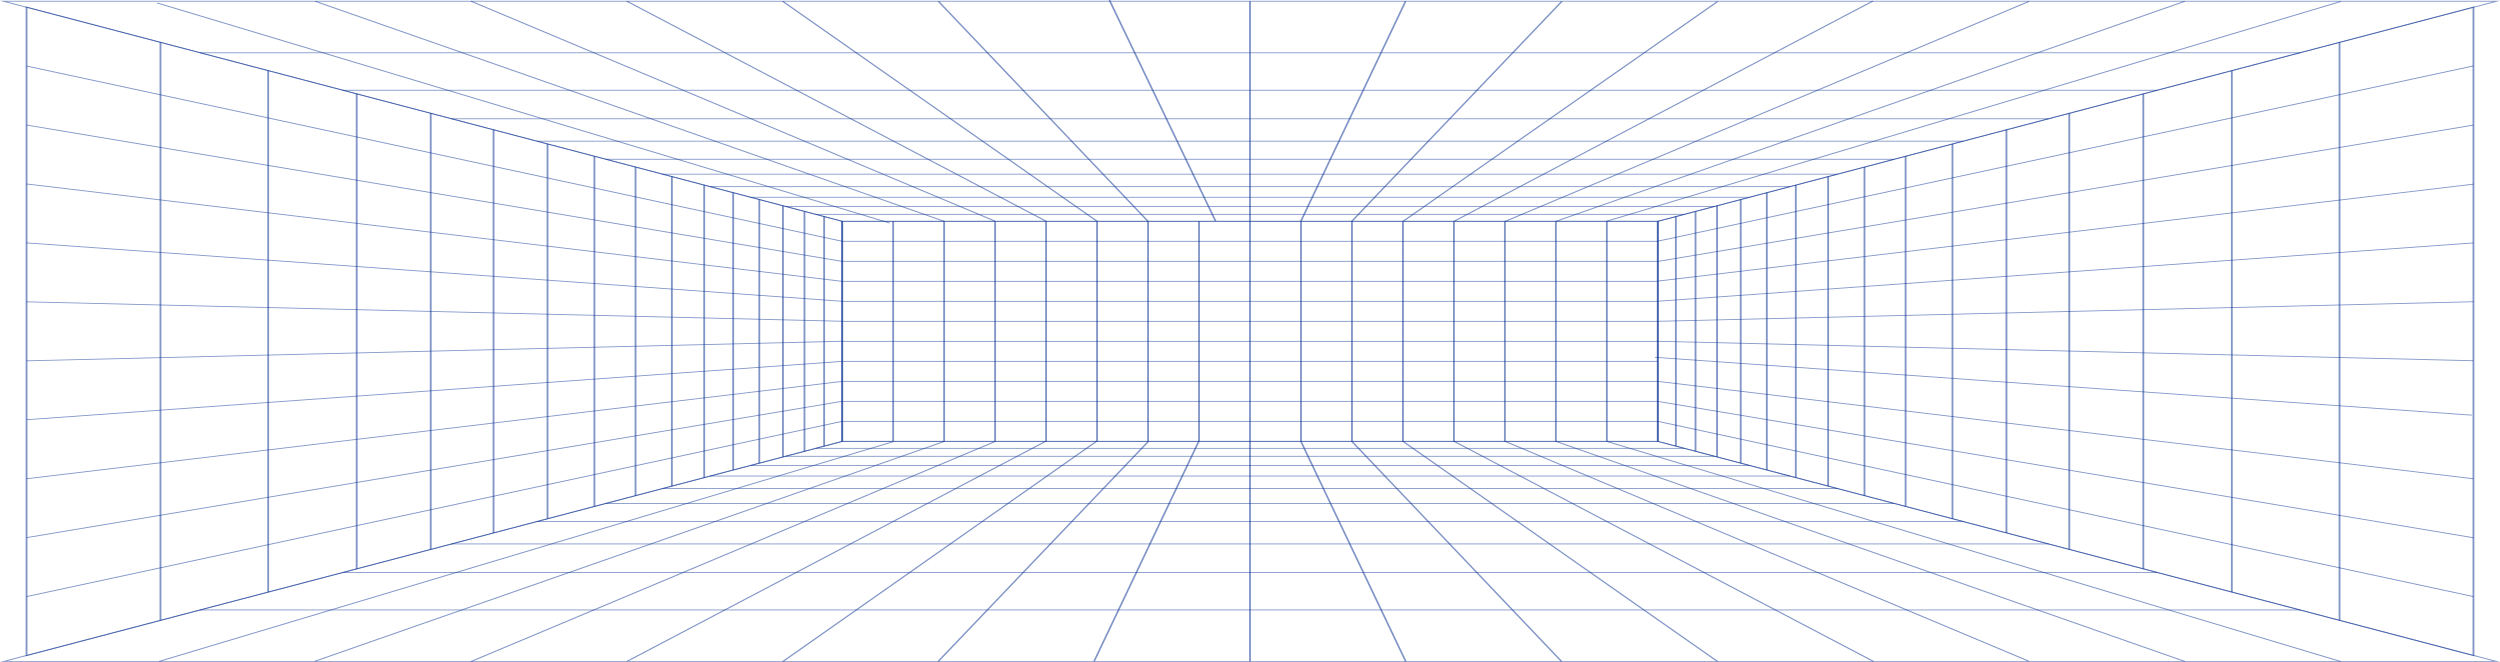<svg width="1280" height="339" viewBox="0 0 1280 339" fill="none" xmlns="http://www.w3.org/2000/svg">
    <path d="M849.275 226.212H430.727V113.094H849.275V226.212ZM431.665 225.77H848.324V113.529H431.67L431.665 225.77Z" fill="#042D90" fill-opacity="0.5"/>
    <path d="M848.803 215.525H431.199V215.968H848.803V215.525Z" fill="#042D90" fill-opacity="0.5"/>
    <path d="M848.803 205.283H431.199V205.725H848.803V205.283Z" fill="#042D90" fill-opacity="0.5"/>
    <path d="M848.803 195.04H431.199V195.482H848.803V195.04Z" fill="#042D90" fill-opacity="0.5"/>
    <path d="M848.803 184.797H431.199V185.239H848.803V184.797Z" fill="#042D90" fill-opacity="0.5"/>
    <path d="M848.803 174.552H431.199V174.995H848.803V174.552Z" fill="#042D90" fill-opacity="0.5"/>
    <path d="M848.803 164.31H431.199V164.752H848.803V164.31Z" fill="#042D90" fill-opacity="0.5"/>
    <path d="M848.803 154.067H431.199V154.509H848.803V154.067Z" fill="#042D90" fill-opacity="0.5"/>
    <path d="M848.803 143.824H431.199V144.267H848.803V143.824Z" fill="#042D90" fill-opacity="0.5"/>
    <path d="M848.803 133.58H431.199V134.022H848.803V133.58Z" fill="#042D90" fill-opacity="0.5"/>
    <path d="M848.803 123.337H431.199V123.779H848.803V123.337Z" fill="#042D90" fill-opacity="0.5"/>
    <path d="M823.174 113.314H822.228V225.99H823.174V113.314Z" fill="#042D90" fill-opacity="0.5"/>
    <path d="M797.078 113.314H796.131V225.99H797.078V113.314Z" fill="#042D90" fill-opacity="0.5"/>
    <path d="M770.977 113.314H770.031V225.99H770.977V113.314Z" fill="#042D90" fill-opacity="0.5"/>
    <path d="M744.876 113.314H743.93V225.99H744.876V113.314Z" fill="#042D90" fill-opacity="0.5"/>
    <path d="M718.776 113.314H717.829V225.99H718.776V113.314Z" fill="#042D90" fill-opacity="0.5"/>
    <path d="M692.675 113.314H691.729V225.99H692.675V113.314Z" fill="#042D90" fill-opacity="0.5"/>
    <path d="M666.575 113.314H665.628V225.99H666.575V113.314Z" fill="#042D90" fill-opacity="0.5"/>
    <path d="M640.474 113.314H639.528V225.99H640.474V113.314Z" fill="#042D90" fill-opacity="0.5"/>
    <path d="M614.374 113.314H613.427V225.99H614.374V113.314Z" fill="#042D90" fill-opacity="0.5"/>
    <path d="M588.273 113.314H587.327V225.99H588.273V113.314Z" fill="#042D90" fill-opacity="0.5"/>
    <path d="M562.172 113.314H561.226V225.99H562.172V113.314Z" fill="#042D90" fill-opacity="0.5"/>
    <path d="M536.072 113.314H535.125V225.99H536.072V113.314Z" fill="#042D90" fill-opacity="0.5"/>
    <path d="M509.971 113.314H509.025V225.99H509.971V113.314Z" fill="#042D90" fill-opacity="0.5"/>
    <path d="M483.871 113.314H482.924V225.99H483.871V113.314Z" fill="#042D90" fill-opacity="0.5"/>
    <path d="M457.77 113.314H456.824V225.99H457.77V113.314Z" fill="#042D90" fill-opacity="0.5"/>
    <path d="M848.926 113.528H431.075L430.969 113.501L0 0.418H1279.99L1278.41 0.833L848.926 113.528ZM431.317 113.086H848.676L1276.39 0.867H3.612L431.317 113.086Z" fill="#042D90" fill-opacity="0.5"/>
    <path d="M862.41 109.524H417.596V109.966H862.41V109.524Z" fill="#042D90" fill-opacity="0.5"/>
    <path d="M877.905 105.458H402.093V105.9H877.905V105.458Z" fill="#042D90" fill-opacity="0.5"/>
    <path d="M895.725 100.781H384.273V101.223H895.725V100.781Z" fill="#042D90" fill-opacity="0.5"/>
    <path d="M916.436 95.346H363.566V95.788H916.436V95.346Z" fill="#042D90" fill-opacity="0.5"/>
    <path d="M940.792 88.955H339.206V89.397H940.792V88.955Z" fill="#042D90" fill-opacity="0.5"/>
    <path d="M969.859 81.329H310.143V81.771H969.859V81.329Z" fill="#042D90" fill-opacity="0.5"/>
    <path d="M1005.14 72.07H274.858V72.512H1005.14V72.07Z" fill="#042D90" fill-opacity="0.5"/>
    <path d="M1048.87 60.593H231.124V61.035H1048.87V60.593Z" fill="#042D90" fill-opacity="0.5"/>
    <path d="M1104.51 45.993H175.489V46.435H1104.51V45.993Z" fill="#042D90" fill-opacity="0.5"/>
    <path d="M1177.68 26.795H102.327V27.237H1177.68V26.795Z" fill="#042D90" fill-opacity="0.5"/>
    <path d="M1198.27 0.536L822.354 113.067L822.865 113.439L1198.78 0.908L1198.27 0.536Z" fill="#042D90" fill-opacity="0.5"/>
    <path d="M796.887 113.493L796.322 113.138L1118.36 0.462L1118.93 0.817L796.887 113.493Z" fill="#042D90" fill-opacity="0.5"/>
    <path d="M1038.58 0.523L770.233 113.21L770.865 113.539L1039.21 0.852L1038.58 0.523Z" fill="#042D90" fill-opacity="0.5"/>
    <path d="M958.568 0.375L744.108 113.149L744.815 113.442L959.276 0.669L958.568 0.375Z" fill="#042D90" fill-opacity="0.5"/>
    <path d="M879.072 0.597L717.919 113.231L718.706 113.477L879.858 0.843L879.072 0.597Z" fill="#042D90" fill-opacity="0.5"/>
    <path d="M799.267 0.586L691.674 113.211L692.538 113.392L800.131 0.767L799.267 0.586Z" fill="#042D90" fill-opacity="0.5"/>
    <path d="M719.203 0.554L665.576 113.235L666.5 113.331L720.127 0.65L719.203 0.554Z" fill="#042D90" fill-opacity="0.5"/>
    <path d="M640.474 0.638H639.528V113.314H640.474V0.638Z" fill="#042D90" fill-opacity="0.5"/>
    <path d="M568.48 0L567.553 0.097L621.891 113.223L622.819 113.126L568.48 0Z" fill="#042D90" fill-opacity="0.5"/>
    <path d="M480.883 0.57L480.019 0.75L587.36 113.427L588.225 113.247L480.883 0.57Z" fill="#042D90" fill-opacity="0.5"/>
    <path d="M401.068 0.5L400.281 0.746L561.307 113.419L562.094 113.174L401.068 0.5Z" fill="#042D90" fill-opacity="0.5"/>
    <path d="M321.23 0.444L320.523 0.739L535.236 113.407L535.943 113.113L321.23 0.444Z" fill="#042D90" fill-opacity="0.5"/>
    <path d="M241.401 0.422L240.768 0.751L509.157 113.416L509.79 113.087L241.401 0.422Z" fill="#042D90" fill-opacity="0.5"/>
    <path d="M161.647 0.469L161.08 0.823L483.121 113.5L483.688 113.146L161.647 0.469Z" fill="#042D90" fill-opacity="0.5"/>
    <path d="M80.768 1.343L80.257 1.715L455.248 114.38L455.759 114.008L80.768 1.343Z" fill="#042D90" fill-opacity="0.5"/>
    <path d="M1266.88 336.044L1266.17 335.859L848.328 226.119V113.185L848.57 113.124L1266.88 3.263V336.044ZM849.27 225.861L1265.94 335.282V4.018L849.275 113.445L849.27 225.861Z" fill="#042D90" fill-opacity="0.5"/>
    <path d="M848.967 215.525L848.572 215.927L1266.18 305.656L1266.58 305.254L848.967 215.525Z" fill="#042D90" fill-opacity="0.5"/>
    <path d="M849.044 205.335L848.725 205.751L1266.32 275.555L1266.64 275.139L849.044 205.335Z" fill="#042D90" fill-opacity="0.5"/>
    <path d="M848.963 195.064L848.728 195.493L1266.33 245.35L1266.56 244.922L848.963 195.064Z" fill="#042D90" fill-opacity="0.5"/>
    <path d="M847.376 182.728L847.234 183.166L1265.49 212.784L1265.63 212.346L847.376 182.728Z" fill="#042D90" fill-opacity="0.5"/>
    <path d="M848.679 174.518L848.631 174.96L1266.24 184.915L1266.28 184.473L848.679 174.518Z" fill="#042D90" fill-opacity="0.5"/>
    <path d="M1266.43 154.264L848.833 164.287L848.882 164.729L1266.48 154.706L1266.43 154.264Z" fill="#042D90" fill-opacity="0.5"/>
    <path d="M1266.37 124.151L848.745 154.018L848.888 154.455L1266.51 124.588L1266.37 124.151Z" fill="#042D90" fill-opacity="0.5"/>
    <path d="M1266.35 94.059L848.639 143.712L848.872 144.141L1266.58 94.488L1266.35 94.059Z" fill="#042D90" fill-opacity="0.5"/>
    <path d="M1266.23 63.833L848.638 133.637L848.957 134.053L1266.55 64.249L1266.23 63.833Z" fill="#042D90" fill-opacity="0.5"/>
    <path d="M1266.21 33.541L848.6 123.271L848.995 123.673L1266.61 33.943L1266.21 33.541Z" fill="#042D90" fill-opacity="0.5"/>
    <path d="M1198.31 21.648H1197.37V317.657H1198.31V21.648Z" fill="#042D90" fill-opacity="0.5"/>
    <path d="M1143.16 36.131H1142.22V303.173H1143.16V36.131Z" fill="#042D90" fill-opacity="0.5"/>
    <path d="M1097.85 48.034H1096.9V291.273H1097.85V48.034Z" fill="#042D90" fill-opacity="0.5"/>
    <path d="M1059.95 57.987H1059V281.319H1059.95V57.987Z" fill="#042D90" fill-opacity="0.5"/>
    <path d="M1027.78 66.435H1026.83V272.872H1027.78V66.435Z" fill="#042D90" fill-opacity="0.5"/>
    <path d="M1000.14 73.694H999.198V265.612H1000.14V73.694Z" fill="#042D90" fill-opacity="0.5"/>
    <path d="M976.132 79.998H975.185V259.307H976.132V79.998Z" fill="#042D90" fill-opacity="0.5"/>
    <path d="M955.086 85.526H954.139V253.779H955.086V85.526Z" fill="#042D90" fill-opacity="0.5"/>
    <path d="M936.484 90.411H935.538V248.893H936.484V90.411Z" fill="#042D90" fill-opacity="0.5"/>
    <path d="M919.924 94.761H918.978V244.544H919.924V94.761Z" fill="#042D90" fill-opacity="0.5"/>
    <path d="M905.083 98.658H904.137V240.648H905.083V98.658Z" fill="#042D90" fill-opacity="0.5"/>
    <path d="M891.714 102.169H890.768V237.135H891.714V102.169Z" fill="#042D90" fill-opacity="0.5"/>
    <path d="M879.607 105.351H878.66V233.956H879.607V105.351Z" fill="#042D90" fill-opacity="0.5"/>
    <path d="M868.585 108.244H867.638V231.062H868.585V108.244Z" fill="#042D90" fill-opacity="0.5"/>
    <path d="M858.514 110.888H857.567V228.416H858.514V110.888Z" fill="#042D90" fill-opacity="0.5"/>
    <path d="M1280 338.888H0.013L1.587 338.473L431.08 225.77H848.931L849.041 225.798L1280 338.888ZM3.616 338.456H1276.39L848.68 226.212H431.321L3.616 338.456Z" fill="#042D90" fill-opacity="0.5"/>
    <path d="M862.41 229.338H417.596V229.78H862.41V229.338Z" fill="#042D90" fill-opacity="0.5"/>
    <path d="M877.905 233.406H402.093V233.849H877.905V233.406Z" fill="#042D90" fill-opacity="0.5"/>
    <path d="M895.725 238.083H384.273V238.526H895.725V238.083Z" fill="#042D90" fill-opacity="0.5"/>
    <path d="M916.44 243.516H363.566V243.958H916.44V243.516Z" fill="#042D90" fill-opacity="0.5"/>
    <path d="M940.792 249.909H339.206V250.351H940.792V249.909Z" fill="#042D90" fill-opacity="0.5"/>
    <path d="M969.859 257.535H310.143V257.978H969.859V257.535Z" fill="#042D90" fill-opacity="0.5"/>
    <path d="M1005.14 266.794H274.858V267.237H1005.14V266.794Z" fill="#042D90" fill-opacity="0.5"/>
    <path d="M1048.87 278.269H231.124V278.711H1048.87V278.269Z" fill="#042D90" fill-opacity="0.5"/>
    <path d="M1104.51 292.869H175.489V293.312H1104.51V292.869Z" fill="#042D90" fill-opacity="0.5"/>
    <path d="M1177.68 312.067H102.327V312.51H1177.68V312.067Z" fill="#042D90" fill-opacity="0.5"/>
    <path d="M457.122 225.915L81.204 338.446L81.715 338.818L457.632 226.287L457.122 225.915Z" fill="#042D90" fill-opacity="0.5"/>
    <path d="M483.241 225.818L160.99 338.364L161.556 338.719L483.807 226.172L483.241 225.818Z" fill="#042D90" fill-opacity="0.5"/>
    <path d="M509.184 225.878L240.795 338.543L241.427 338.872L509.817 226.207L509.184 225.878Z" fill="#042D90" fill-opacity="0.5"/>
    <path d="M535.138 225.737L320.636 338.494L321.343 338.787L535.845 226.031L535.138 225.737Z" fill="#042D90" fill-opacity="0.5"/>
    <path d="M561.096 225.763L400.448 338.555L401.236 338.8L561.884 226.009L561.096 225.763Z" fill="#042D90" fill-opacity="0.5"/>
    <path d="M587.508 225.941L479.914 338.566L480.778 338.746L588.372 226.121L587.508 225.941Z" fill="#042D90" fill-opacity="0.5"/>
    <path d="M613.329 225.885L559.702 338.566L560.626 338.662L614.253 225.981L613.329 225.885Z" fill="#042D90" fill-opacity="0.5"/>
    <path d="M640.474 225.99H639.528V338.666H640.474V225.99Z" fill="#042D90" fill-opacity="0.5"/>
    <path d="M666.544 225.962L665.62 226.058L719.289 338.735L720.213 338.639L666.544 225.962Z" fill="#042D90" fill-opacity="0.5"/>
    <path d="M692.622 225.929L691.758 226.109L799.099 338.786L799.964 338.607L692.622 225.929Z" fill="#042D90" fill-opacity="0.5"/>
    <path d="M718.698 225.85L717.911 226.095L878.938 338.769L879.725 338.523L718.698 225.85Z" fill="#042D90" fill-opacity="0.5"/>
    <path d="M744.735 225.772L744.028 226.066L958.741 338.735L959.448 338.441L744.735 225.772Z" fill="#042D90" fill-opacity="0.5"/>
    <path d="M770.769 225.746L770.137 226.075L1038.53 338.74L1039.16 338.411L770.769 225.746Z" fill="#042D90" fill-opacity="0.5"/>
    <path d="M1118.36 338.842L796.322 226.167L796.887 225.814L1118.93 338.489L1118.36 338.842Z" fill="#042D90" fill-opacity="0.5"/>
    <path d="M823.01 225.85L822.499 226.222L1198.21 338.906L1198.72 338.534L823.01 225.85Z" fill="#042D90" fill-opacity="0.5"/>
    <path d="M13.122 336.044V3.263L13.827 3.447L431.669 113.185V226.119L431.432 226.182L13.122 336.044ZM14.069 4.018V335.282L430.727 225.855V113.445L14.069 4.018Z" fill="#042D90" fill-opacity="0.5"/>
    <path d="M13.773 33.61L13.377 34.012L430.988 123.741L431.383 123.34L13.773 33.61Z" fill="#042D90" fill-opacity="0.5"/>
    <path d="M13.8 63.827L13.481 64.243L431.077 134.047L431.396 133.63L13.8 63.827Z" fill="#042D90" fill-opacity="0.5"/>
    <path d="M431.084 144.259L13.479 94.406L13.712 93.977L431.313 143.83L431.084 144.259Z" fill="#042D90" fill-opacity="0.5"/>
    <path d="M13.614 124.134L13.471 124.571L431.08 154.472L431.223 154.035L13.614 124.134Z" fill="#042D90" fill-opacity="0.5"/>
    <path d="M13.533 154.307L13.485 154.749L431.09 164.704L431.138 164.262L13.533 154.307Z" fill="#042D90" fill-opacity="0.5"/>
    <path d="M431.22 174.5L13.622 184.524L13.671 184.965L431.269 174.942L431.22 174.5Z" fill="#042D90" fill-opacity="0.5"/>
    <path d="M431.163 184.802L13.543 214.669L13.686 215.106L431.307 185.239L431.163 184.802Z" fill="#042D90" fill-opacity="0.5"/>
    <path d="M13.712 245.327L13.479 244.899L431.084 195.046L431.313 195.474L13.712 245.327Z" fill="#042D90" fill-opacity="0.5"/>
    <path d="M431.085 205.244L13.489 275.047L13.808 275.464L431.404 205.66L431.085 205.244Z" fill="#042D90" fill-opacity="0.5"/>
    <path d="M431.046 215.501L13.436 305.23L13.832 305.632L431.442 215.903L431.046 215.501Z" fill="#042D90" fill-opacity="0.5"/>
    <path d="M82.635 21.648H81.688V317.657H82.635V21.648Z" fill="#042D90" fill-opacity="0.5"/>
    <path d="M137.786 36.131H136.839V303.173H137.786V36.131Z" fill="#042D90" fill-opacity="0.5"/>
    <path d="M183.099 48.034H182.152V291.273H183.099V48.034Z" fill="#042D90" fill-opacity="0.5"/>
    <path d="M221.002 57.987H220.055V281.319H221.002V57.987Z" fill="#042D90" fill-opacity="0.5"/>
    <path d="M253.167 66.435H252.221V272.872H253.167V66.435Z" fill="#042D90" fill-opacity="0.5"/>
    <path d="M280.804 73.694H279.858V265.612H280.804V73.694Z" fill="#042D90" fill-opacity="0.5"/>
    <path d="M304.812 79.998H303.866V259.307H304.812V79.998Z" fill="#042D90" fill-opacity="0.5"/>
    <path d="M325.863 85.526H324.916V253.779H325.863V85.526Z" fill="#042D90" fill-opacity="0.5"/>
    <path d="M344.464 90.411H343.518V248.893H344.464V90.411Z" fill="#042D90" fill-opacity="0.5"/>
    <path d="M361.028 94.761H360.082V244.544H361.028V94.761Z" fill="#042D90" fill-opacity="0.5"/>
    <path d="M375.865 98.658H374.919V240.648H375.865V98.658Z" fill="#042D90" fill-opacity="0.5"/>
    <path d="M389.234 102.169H388.287V237.135H389.234V102.169Z" fill="#042D90" fill-opacity="0.5"/>
    <path d="M401.342 105.351H400.396V233.956H401.342V105.351Z" fill="#042D90" fill-opacity="0.5"/>
    <path d="M412.364 108.244H411.417V231.062H412.364V108.244Z" fill="#042D90" fill-opacity="0.5"/>
    <path d="M422.435 110.888H421.488V228.416H422.435V110.888Z" fill="#042D90" fill-opacity="0.5"/>
</svg>